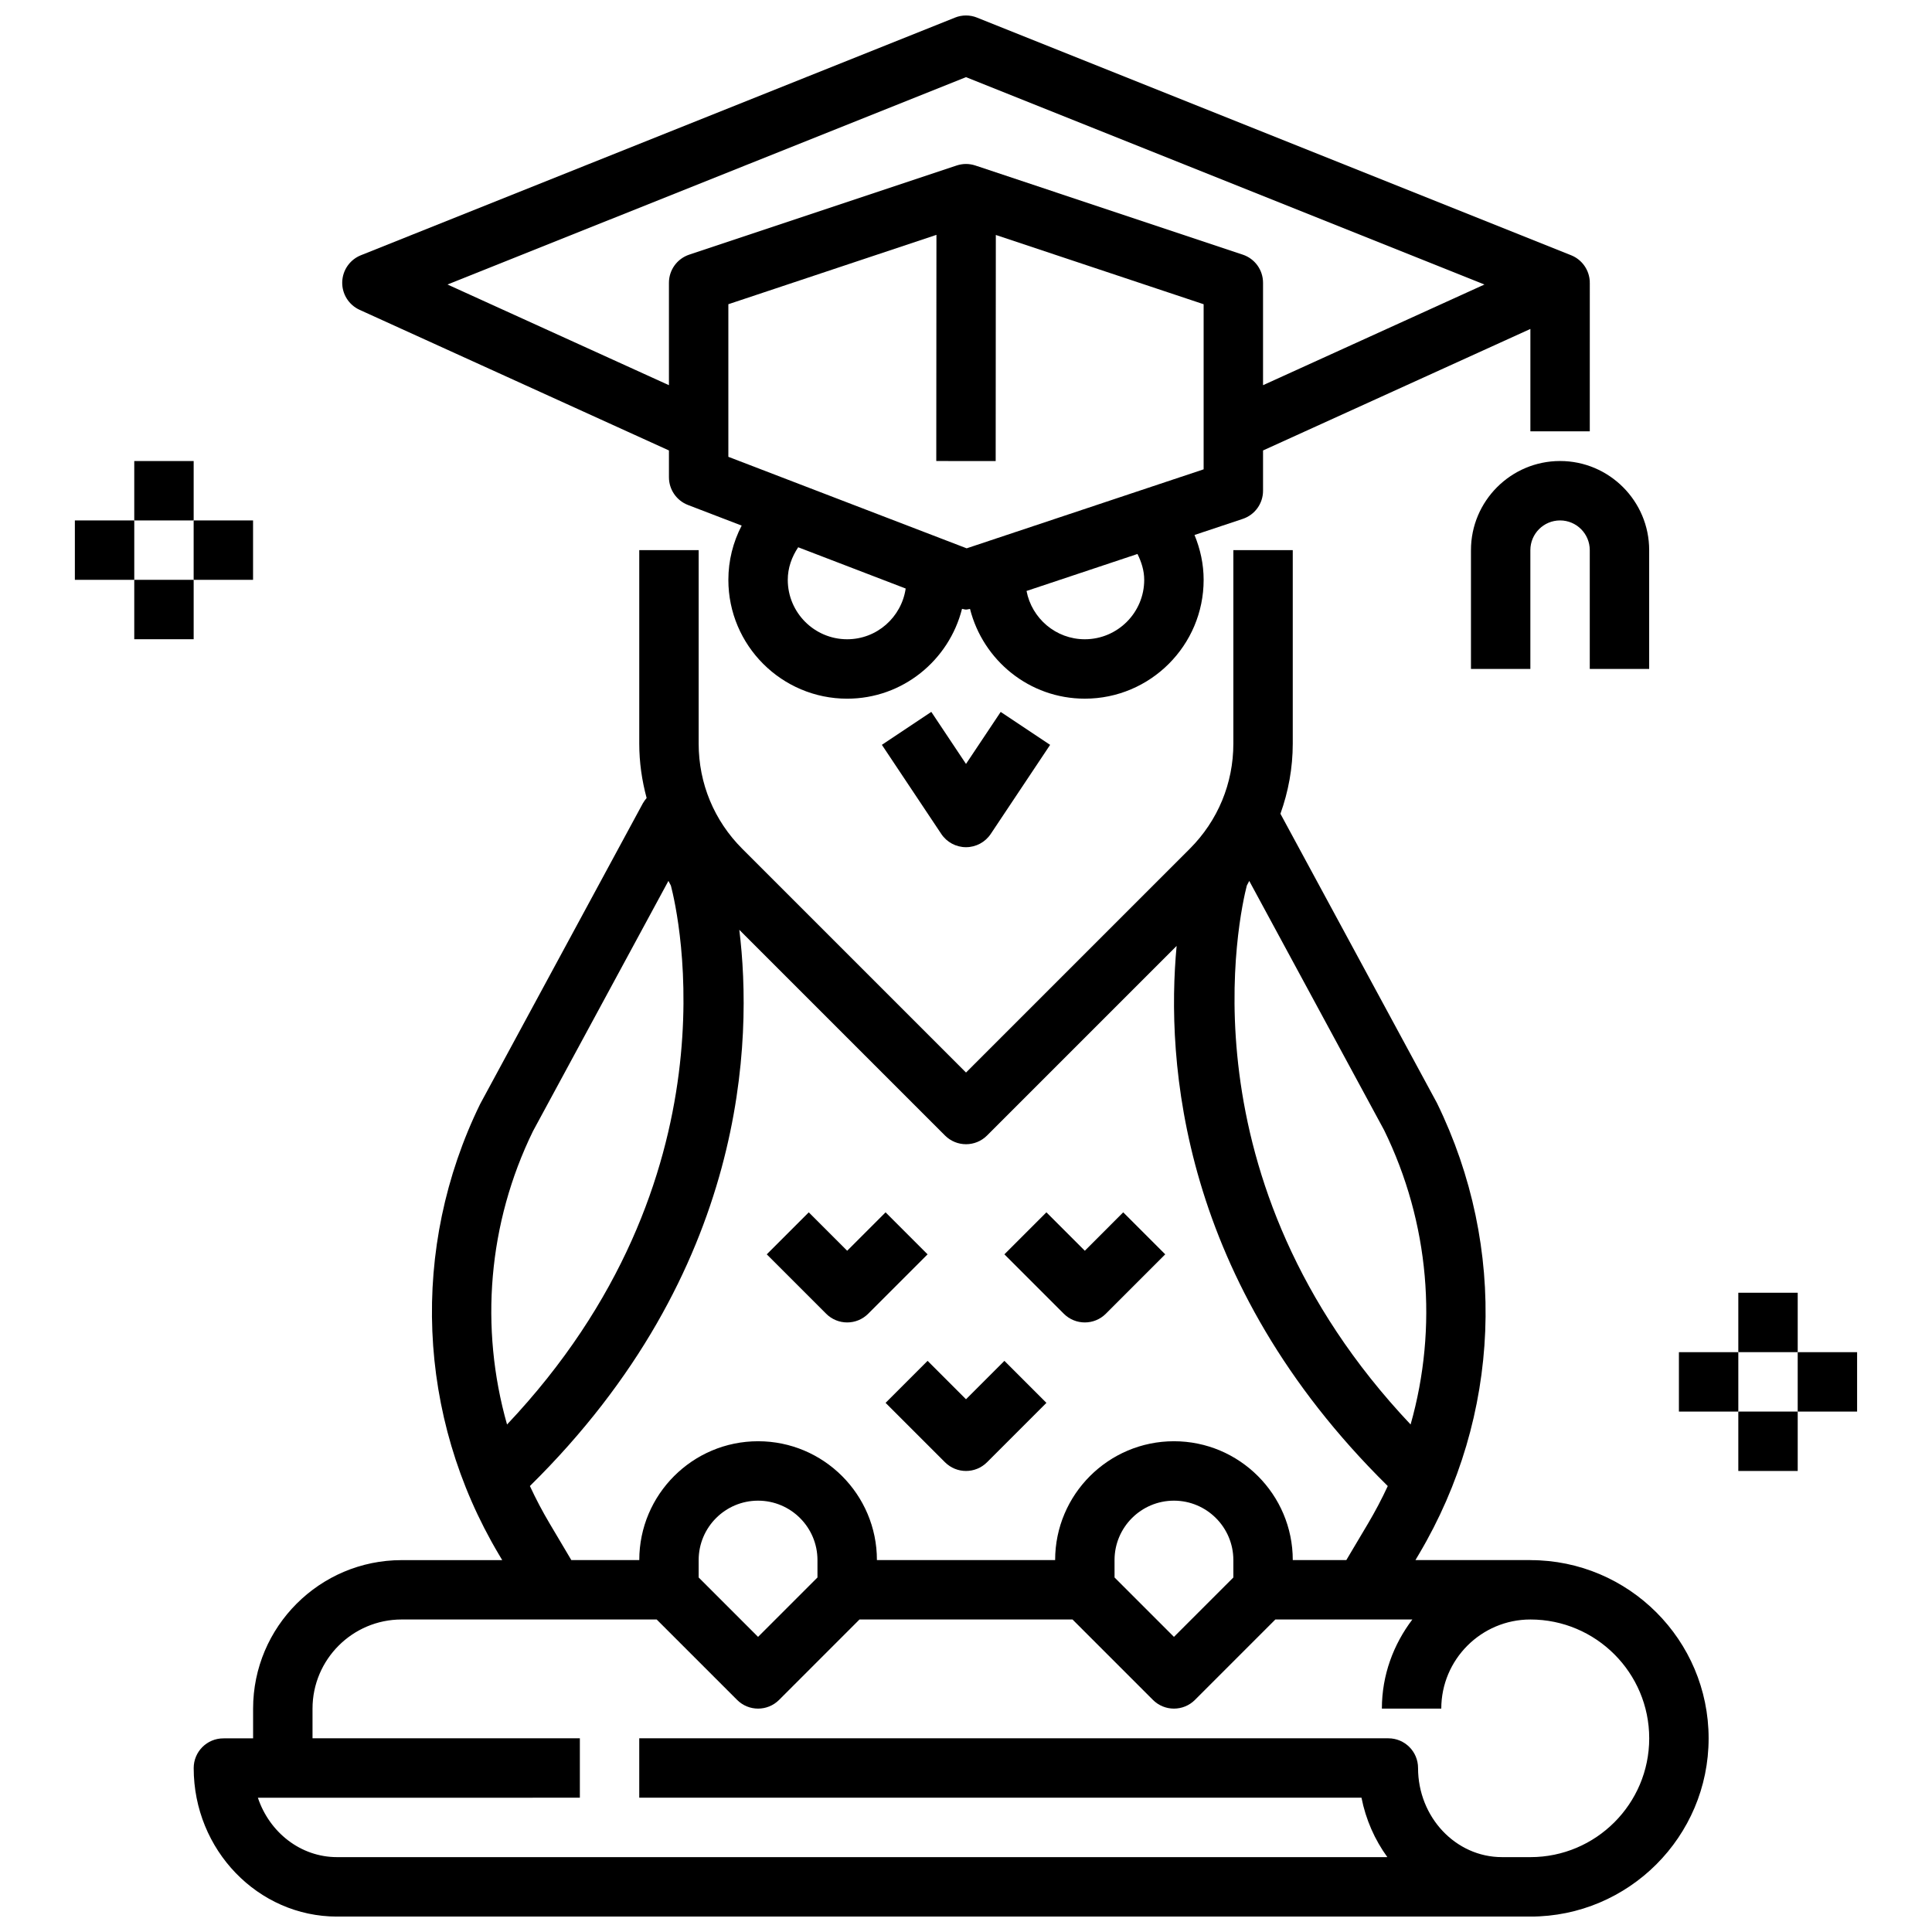 <?xml version="1.0" encoding="UTF-8"?>
<!-- Uploaded to: SVG Repo, www.svgrepo.com, Generator: SVG Repo Mixer Tools -->
<svg width="800px" height="800px" version="1.1" viewBox="144 144 512 512" xmlns="http://www.w3.org/2000/svg">
 <defs>
  <clipPath id="b">
   <path d="m234 148.09h332v181.91h-332z"/>
  </clipPath>
  <clipPath id="a">
   <path d="m195 289h402v362.9h-402z"/>
  </clipPath>
 </defs>
 <g clip-path="url(#b)">
  <path d="m239.3 226.11 81.977 37.266v7.102c0 3.258 2.008 6.18 5.055 7.352l14.219 5.457c-2.293 4.406-3.527 9.281-3.527 14.383 0 17.367 14.121 31.488 31.488 31.488 14.703 0 26.984-10.172 30.434-23.812 0.352 0.043 0.691 0.195 1.055 0.195 0.355 0 0.707-0.125 1.062-0.172 3.453 13.633 15.727 23.785 30.426 23.785 17.367 0 31.488-14.121 31.488-31.488 0-4.164-0.883-8.156-2.418-11.895l12.777-4.258c3.219-1.07 5.383-4.07 5.383-7.461v-10.676l70.848-32.203v27.133h15.742l0.004-39.359h-0.023c0-0.062 0.023-0.117 0.023-0.18-0.078-3.148-2.023-5.953-4.953-7.125l-157.44-62.977c-1.875-0.754-3.969-0.754-5.84 0l-157.44 62.977c-2.926 1.172-4.871 3.969-4.949 7.125-0.074 3.148 1.746 6.043 4.613 7.344zm129.21 87.301c-8.684 0-15.742-7.062-15.742-15.742 0-3.148 1.047-6.07 2.762-8.637l28.488 10.934c-1.117 7.59-7.613 13.445-15.508 13.445zm78.719-15.742c0 8.684-7.062 15.742-15.742 15.742-7.668 0-14.059-5.527-15.445-12.801l29.402-9.801c1.055 2.133 1.785 4.402 1.785 6.859zm15.746-29.293-62.797 20.934-63.156-24.25v-40.438l55.145-18.383-0.043 59.934 15.742 0.016 0.039-59.922 55.07 18.355zm-62.977-103.93 137.4 54.953-58.68 26.68v-27.137c0-3.394-2.164-6.391-5.383-7.461l-70.848-23.617c-0.805-0.27-1.656-0.41-2.488-0.41-0.836 0-1.684 0.141-2.488 0.41l-70.848 23.617c-3.223 1.07-5.387 4.07-5.387 7.461v27.137l-58.68-26.68z"/>
 </g>
 <path d="m533.82 289.79v31.488h15.742v-31.488c0-4.344 3.527-7.871 7.871-7.871s7.871 3.527 7.871 7.871v31.488h15.742v-31.488c0-13.02-10.598-23.617-23.617-23.617-13.016 0.004-23.609 10.598-23.609 23.617z"/>
 <g clip-path="url(#a)">
  <path d="m549.57 557.44h-30.465l0.938-1.582c21.703-36.574 23.531-81.176 4.754-119.57l-41.469-76.633c2.109-5.891 3.266-12.141 3.266-18.57v-51.289h-15.742v51.285c0 10.516-4.102 20.402-11.531 27.836l-59.316 59.316-59.316-59.316c-7.434-7.438-11.535-17.316-11.535-27.832v-51.289h-15.742v51.285c0 4.938 0.699 9.754 1.953 14.398-0.371 0.449-0.723 0.906-1.008 1.426l-43.113 79.672c-18.625 38.125-16.793 82.727 4.914 119.29l0.941 1.582h-26.664c-21.703 0-39.359 17.656-39.359 39.359v7.871l-7.871 0.004c-4.352 0-7.871 3.519-7.871 7.871 0 21.703 17.043 39.359 37.992 39.359h316.25c26.047 0 47.23-21.184 47.23-47.23 0.004-26.051-21.18-47.234-47.23-47.234zm-31.746-35.934c-61.293-64.914-45.289-135.48-43.406-142.82l0.645-1.234 35.738 66.039c12.035 24.602 14.305 52.312 7.023 78.016zm-232.58-77.738 35.895-66.32 0.652 1.242c1.93 7.391 18.121 77.703-43.422 142.82-7.285-25.684-5.051-53.336 6.875-77.742zm4.457 104.05c-1.938-3.258-3.699-6.606-5.273-10.004 57.836-56.969 59.047-118.41 55.496-147.4l54.508 54.508c1.543 1.539 3.559 2.309 5.574 2.309s4.031-0.77 5.566-2.305l50.246-50.246c-2.859 30.449 0.805 88.812 55.953 143.14-1.574 3.402-3.336 6.738-5.273 10.004l-5.707 9.609h-14.195c0-17.367-14.121-31.488-31.488-31.488-17.367 0-31.488 14.121-31.488 31.488h-47.23c0-17.367-14.121-31.488-31.488-31.488-17.367 0-31.488 14.121-31.488 31.488h-18.012zm181.15 9.617v4.613l-15.742 15.742-15.742-15.742-0.004-4.613c0-8.684 7.062-15.742 15.742-15.742 8.684 0 15.746 7.062 15.746 15.742zm-141.7 0c0-8.684 7.062-15.742 15.742-15.742 8.684 0 15.742 7.062 15.742 15.742v4.613l-15.742 15.742-15.742-15.742zm220.42 78.723h-7.527c-12.273 0-22.246-10.598-22.246-23.617 0-4.352-3.519-7.871-7.871-7.871h-198.52v15.742h191.4c1.148 5.809 3.527 11.164 6.856 15.742l-1.453 0.004h-276.89c-9.676 0-17.918-6.582-20.98-15.742l85.328-0.004v-15.742h-70.848v-7.871c0-13.02 10.598-23.617 23.617-23.617h67.59l21.309 21.309c1.531 1.535 3.547 2.309 5.562 2.309s4.031-0.77 5.566-2.305l21.309-21.312h56.457l21.309 21.309c1.535 1.535 3.551 2.309 5.566 2.309 2.016 0 4.031-0.77 5.566-2.305l21.309-21.312h36.305c-4.996 6.598-8.074 14.719-8.074 23.617h15.742c0-13.02 10.598-23.617 23.617-23.617 17.367 0 31.488 14.121 31.488 31.488 0 17.363-14.121 31.488-31.488 31.488z"/>
 </g>
 <path d="m400 346.45-9.195-13.793-13.098 8.73 15.742 23.617c1.465 2.195 3.922 3.512 6.551 3.512s5.086-1.316 6.551-3.504l15.742-23.617-13.098-8.73z"/>
 <path d="m368.51 494.46c2.016 0 4.031-0.77 5.566-2.305l15.742-15.742-11.133-11.133-10.176 10.18-10.18-10.18-11.133 11.133 15.742 15.742c1.539 1.535 3.555 2.305 5.57 2.305z"/>
 <path d="m378.69 515.77 15.742 15.742c1.539 1.535 3.555 2.309 5.57 2.309s4.031-0.77 5.566-2.305l15.742-15.742-11.133-11.133-10.176 10.176-10.18-10.18z"/>
 <path d="m431.49 494.46c2.016 0 4.031-0.77 5.566-2.305l15.742-15.742-11.133-11.133-10.176 10.18-10.18-10.18-11.133 11.133 15.742 15.742c1.539 1.535 3.555 2.305 5.57 2.305z"/>
 <path d="m604.67 486.59h15.742v15.742h-15.742z"/>
 <path d="m604.67 518.08h15.742v15.742h-15.742z"/>
 <path d="m588.93 502.34h15.742v15.742h-15.742z"/>
 <path d="m620.41 502.34h15.742v15.742h-15.742z"/>
 <path d="m179.58 266.18h15.742v15.742h-15.742z"/>
 <path d="m179.58 297.66h15.742v15.742h-15.742z"/>
 <path d="m163.84 281.92h15.742v15.742h-15.742z"/>
 <path d="m195.32 281.92h15.742v15.742h-15.742z"/>
</svg>